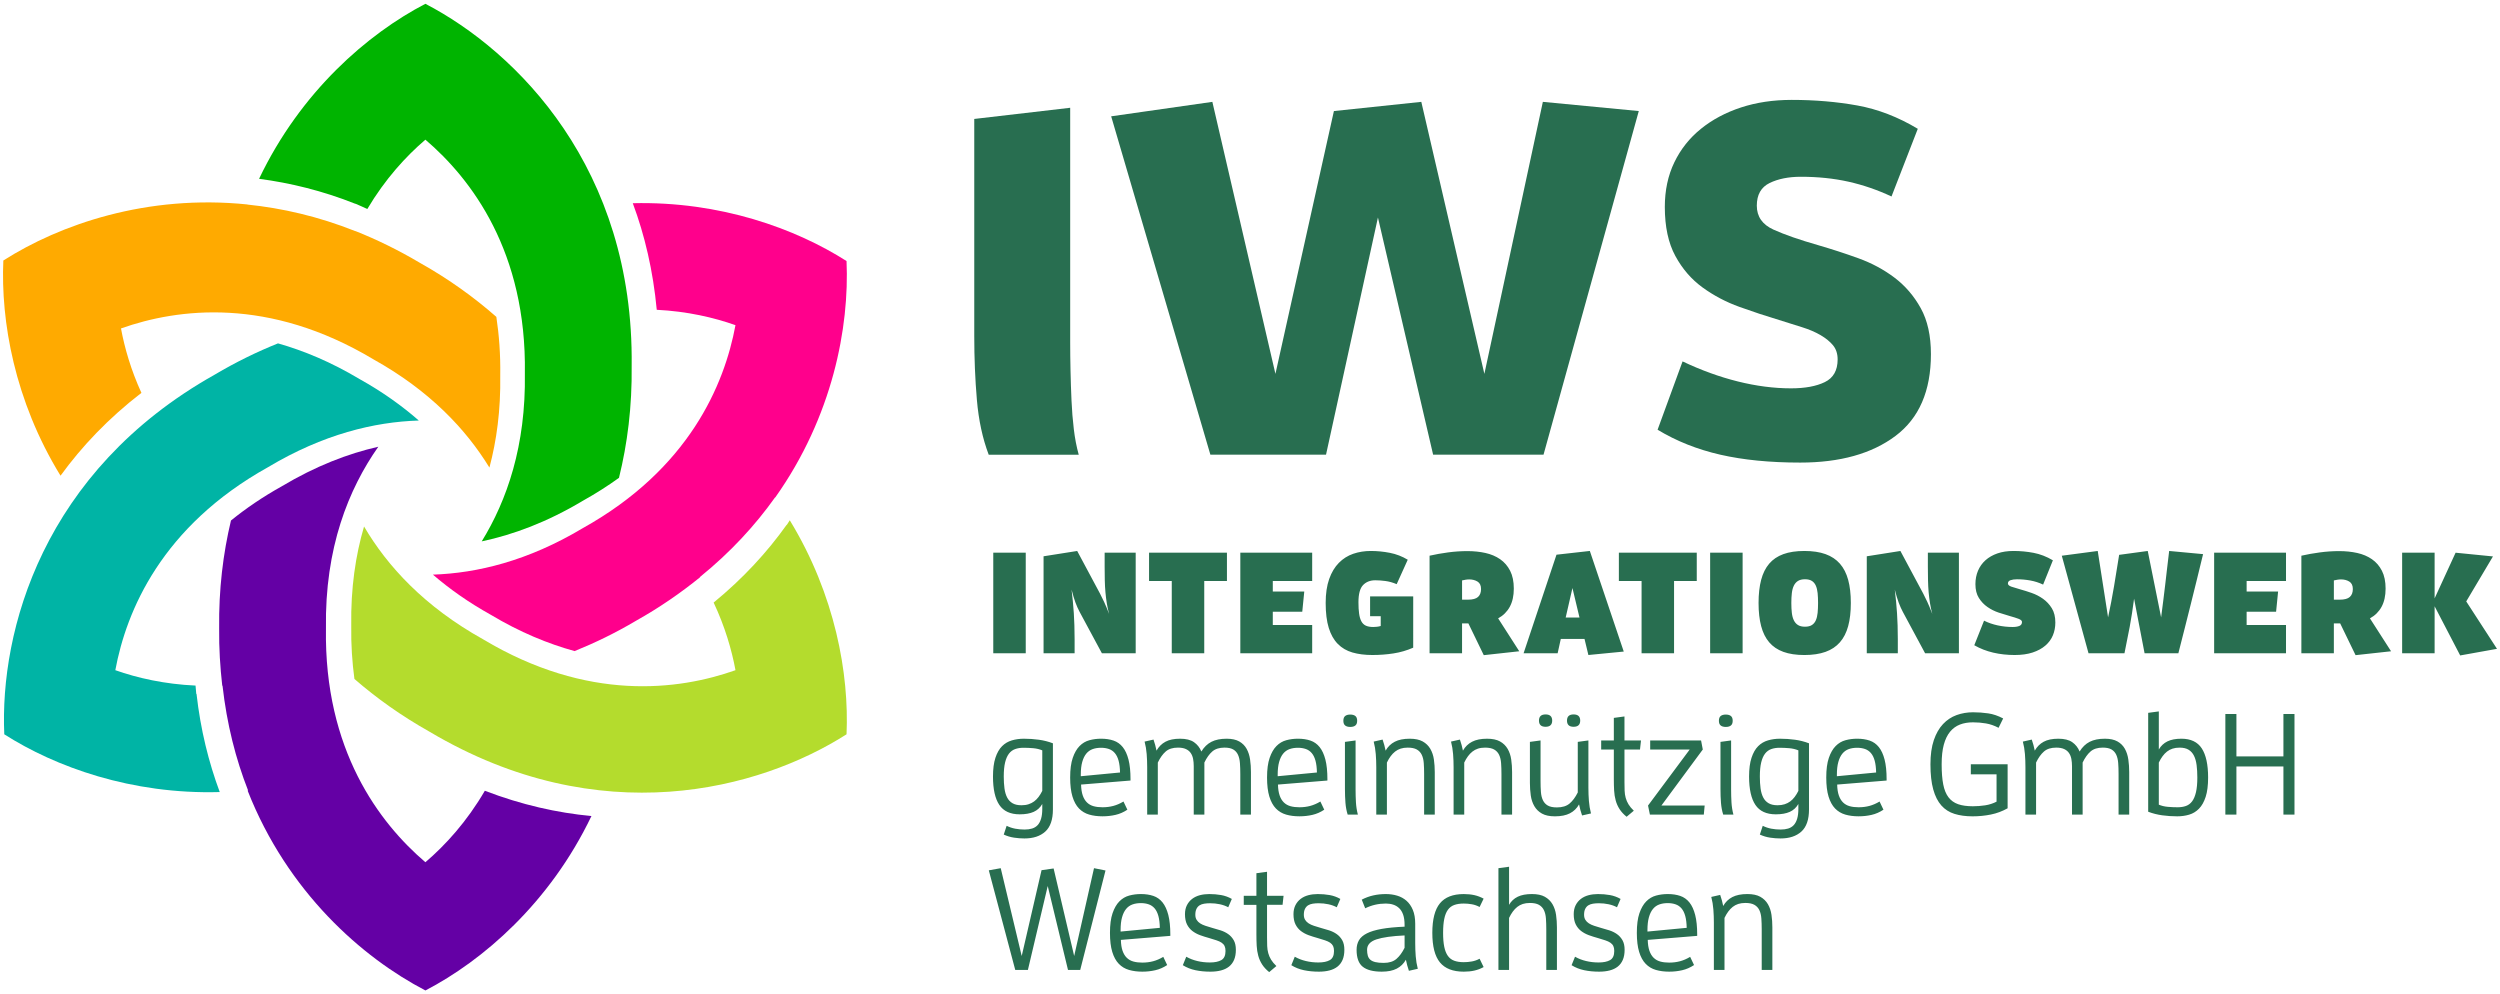 <?xml version="1.0" encoding="utf-8"?>
<!-- Generator: Adobe Illustrator 16.0.4, SVG Export Plug-In . SVG Version: 6.00 Build 0)  -->
<!DOCTYPE svg PUBLIC "-//W3C//DTD SVG 1.1//EN" "http://www.w3.org/Graphics/SVG/1.1/DTD/svg11.dtd">
<svg version="1.1" id="Ebene_1" xmlns="http://www.w3.org/2000/svg" xmlns:xlink="http://www.w3.org/1999/xlink" x="0px" y="0px"
	 width="595.279px" height="236.693px" viewBox="0 0 595.279 236.693" enable-background="new 0 0 595.279 236.693"
	 xml:space="preserve">
<g>
	<path fill="#00B400" d="M150.407,87.117c0.565-47.02-27.303-74.868-49.114-86.212
		c-13.696,7.123-29.678,20.865-39.603,41.67c7.402,0.981,15.063,2.822,22.926,5.951
		c0.004-0.009,0.009-0.016,0.013-0.024c0.94,0.374,1.893,0.853,2.837,1.261
		c4.211-7.1,9.196-12.553,13.828-16.507c10.969,9.361,24.134,26.717,23.682,55.674
		c0.269,17.169-4.261,30.222-10.271,39.977c7.516-1.592,15.585-4.588,24.044-9.648
		c3.133-1.744,6.003-3.581,8.64-5.484C149.392,105.681,150.523,96.822,150.407,87.117L150.407,87.117z"/>
	<g>
		<g>
			<g>
				<g>
					<path fill="#B4DC2D" d="M188.058,123.884c-0.252,0.363-0.45,0.74-0.709,1.103
						c-0.01-0.014-0.017-0.027-0.025-0.041c-4.618,6.5-10.367,12.764-17.398,18.531
						c2.699,5.738,4.305,11.264,5.2,16.102c-13.592,4.818-35.205,7.541-60.057-7.332
						c-14.011-7.799-22.842-17.432-28.385-26.883c-2.006,6.828-3.187,14.654-3.047,23.619
						c-0.071,4.516,0.223,8.719,0.754,12.684c5.203,4.527,11.145,8.779,17.962,12.607
						c40.437,24,78.487,13.789,99.218,0.572C202.2,160.55,198.921,141.698,188.058,123.884L188.058,123.884z
						 M60.902,123.87c-0.751,0.539-1.546,1.065-2.253,1.615c0.408,1.031,0.841,2.064,1.294,3.1
						C60.234,126.989,60.545,125.411,60.902,123.87L60.902,123.87z"/>
				</g>
			</g>
		</g>
		<g>
			<g>
				<g>
					<path fill="#00B4A5" d="M1.019,174.847c12.143,7.744,30.269,14.354,51.304,13.75
						c-2.632-7.082-4.573-14.85-5.529-23.381c-0.022,0.002-0.043,0-0.065,0c-0.072-0.646-0.106-1.32-0.17-1.973
						c-7.367-0.332-13.854-1.807-19.099-3.664c2.624-14.18,11.071-34.26,36.376-48.346
						c13.1-7.839,25.287-10.771,35.886-11.101c-3.994-3.489-8.635-6.825-14.112-9.875
						c-6.747-4.037-13.243-6.743-19.417-8.496c-4.968,1.995-9.998,4.439-15.072,7.449
						C10.119,112.23-0.066,150.286,1.019,174.847L1.019,174.847z"/>
				</g>
			</g>
		</g>
		<g>
			<g>
				<g>
					<path fill="#FFAA00" d="M58.933,48.685C34.99,46.216,14.239,53.459,0.795,62.031
						c-0.634,14.366,2.624,33.346,13.618,51.236c5.061-6.963,11.379-13.655,19.26-19.72
						c-2.498-5.466-4.007-10.718-4.863-15.342c13.594-4.819,35.205-7.542,60.057,7.329
						c13.48,7.503,22.1,16.697,27.669,25.801c1.71-6.429,2.706-13.688,2.576-21.918
						c0.079-5.004-0.273-9.638-0.927-13.968c-5.258-4.613-11.243-8.956-18.173-12.847
						c-5.179-3.073-10.315-5.57-15.385-7.587c-0.004,0.008-0.008,0.016-0.012,0.023
						c-8.842-3.519-17.448-5.476-25.694-6.329C58.925,48.702,58.929,48.694,58.933,48.685L58.933,48.685z"/>
				</g>
			</g>
		</g>
	</g>
	<path fill="#FF008C" d="M184.58,118.474c13.699-19.312,17.683-40.578,16.991-56.315
		c-12.068-7.694-30.034-14.278-50.897-13.771c2.845,7.613,4.835,16.076,5.707,25.378
		c7.224,0.361,13.579,1.831,18.744,3.661c-2.623,14.181-11.072,34.259-36.378,48.344
		c-13.021,7.793-25.115,10.703-35.665,11.057c3.924,3.377,8.466,6.602,13.776,9.557
		c6.947,4.158,13.628,6.902,19.963,8.648c4.83-1.959,9.715-4.309,14.645-7.236
		c5.669-3.18,10.693-6.672,15.236-10.355c-0.012-0.018-0.021-0.037-0.03-0.055
		c7.261-5.883,13.153-12.299,17.881-18.952C184.564,118.446,184.571,118.461,184.58,118.474L184.58,118.474z"/>
	<path fill="#6400A5" d="M115.446,188.288c-4.279,7.356-9.406,12.967-14.153,17.021
		c-10.966-9.361-24.133-26.719-23.679-55.676c-0.301-19.193,5.405-33.215,12.467-43.264
		c-7.213,1.645-14.925,4.6-22.986,9.424c-4.566,2.542-8.565,5.281-12.099,8.146
		c-1.868,7.83-2.925,16.361-2.812,25.693c-0.057,4.754,0.246,9.262,0.734,13.627c0.022-0.002,0.043,0.002,0.065,0
		c1.026,9.162,3.151,17.479,6.09,24.969c-0.04,0.004-0.078,0.002-0.119,0.006
		c9.518,24.234,27.357,39.816,42.342,47.607c13.664-7.104,29.604-20.805,39.533-41.533
		C132.69,193.544,124.18,191.645,115.446,188.288L115.446,188.288z"/>
	<polygon fill="#286E50" points="367.529,108.269 390.214,26.443 367.372,24.253 353.447,89.025 338.429,24.253 
		317.619,26.443 303.695,89.025 288.676,24.253 264.583,27.696 288.206,108.269 315.741,108.269 328.103,51.789 
		341.244,108.269 	"/>
	<path fill="#286E50" d="M256.858,108.269c-0.523-1.877-0.915-3.912-1.173-6.102c-0.263-2.19-0.445-4.459-0.548-6.806
		c-0.106-2.347-0.184-4.718-0.235-7.118c-0.054-2.398-0.078-4.641-0.078-6.729V25.661l-22.842,2.661v51.629
		c0,5.32,0.207,10.404,0.625,15.254c0.416,4.851,1.355,9.207,2.816,13.065H256.858L256.858,108.269z"/>
	<path fill="#286E50" d="M394.69,102.323c4.483,2.714,9.466,4.694,14.942,5.946
		c5.475,1.252,11.812,1.877,19.009,1.877c9.489,0,17.053-2.113,22.686-6.337s8.448-10.717,8.448-19.479
		c0-4.381-0.809-8.03-2.426-10.952c-1.617-2.918-3.702-5.343-6.259-7.274c-2.556-1.929-5.424-3.467-8.604-4.615
		c-3.182-1.147-6.389-2.19-9.621-3.129c-4.381-1.252-7.901-2.477-10.56-3.677
		c-2.66-1.198-3.99-3.103-3.99-5.711c0-2.606,1.017-4.405,3.051-5.397c2.034-0.99,4.511-1.486,7.432-1.486
		c4.068,0,7.846,0.391,11.344,1.173c3.491,0.782,6.906,1.956,10.246,3.521l6.259-16.114
		c-4.694-2.816-9.493-4.667-14.394-5.555c-4.904-0.885-10.12-1.329-15.646-1.329
		c-4.38,0-8.398,0.602-12.047,1.799c-3.651,1.2-6.833,2.894-9.544,5.085c-2.714,2.19-4.826,4.85-6.336,7.979
		c-1.514,3.13-2.269,6.677-2.269,10.64c0,4.693,0.834,8.58,2.503,11.655c1.668,3.078,3.833,5.581,6.492,7.51
		c2.66,1.932,5.581,3.469,8.763,4.615c3.182,1.149,6.336,2.19,9.465,3.129c1.981,0.626,3.806,1.2,5.478,1.722
		c1.666,0.522,3.129,1.148,4.38,1.877c1.251,0.731,2.24,1.54,2.974,2.426c0.727,0.887,1.095,2.009,1.095,3.363
		c0,2.608-1.018,4.407-3.052,5.397c-2.034,0.993-4.721,1.486-8.057,1.486c-4.068,0-8.292-0.548-12.672-1.643
		c-4.382-1.096-8.763-2.685-13.143-4.771L394.69,102.323L394.69,102.323z"/>
	<path fill="#286E50" d="M254.303,230.954h2.909l6.022-23.682l-2.738-0.549l-4.722,20.908l-4.894-20.84l-2.875,0.41
		l-4.723,20.432l-4.996-20.908l-2.84,0.512l6.297,23.717h3.011l4.723-19.986L254.303,230.954L254.303,230.954z
		 M276.991,227.837c-0.799,0.482-1.603,0.828-2.412,1.045c-0.81,0.217-1.673,0.324-2.584,0.324
		c-0.799,0-1.506-0.082-2.122-0.256c-0.615-0.17-1.142-0.469-1.574-0.891c-0.434-0.422-0.769-0.981-1.01-1.676
		c-0.239-0.695-0.371-1.557-0.394-2.584l11.773-0.959v-0.307c0-1.871-0.16-3.428-0.479-4.672
		c-0.32-1.242-0.776-2.236-1.368-2.978c-0.594-0.74-1.324-1.258-2.191-1.555s-1.858-0.445-2.977-0.445
		c-0.958,0-1.883,0.119-2.772,0.359s-1.671,0.701-2.343,1.387c-0.674,0.684-1.216,1.625-1.626,2.822
		c-0.411,1.197-0.615,2.756-0.615,4.67c0,1.826,0.181,3.338,0.546,4.537c0.365,1.195,0.884,2.143,1.557,2.838
		c0.675,0.699,1.484,1.182,2.431,1.455c0.947,0.273,2.002,0.412,3.166,0.412c1.072,0,2.104-0.115,3.096-0.344
		c0.992-0.229,1.935-0.639,2.824-1.23L276.991,227.837L276.991,227.837z M266.828,221.817v-0.379
		c0-1.185,0.113-2.189,0.342-3.01c0.227-0.822,0.548-1.484,0.959-1.986c0.41-0.502,0.911-0.861,1.505-1.076
		c0.592-0.217,1.267-0.326,2.019-0.326c0.684,0,1.306,0.096,1.865,0.291c0.559,0.193,1.031,0.519,1.419,0.973
		c0.388,0.459,0.685,1.062,0.89,1.816c0.206,0.754,0.319,1.691,0.342,2.807L266.828,221.817L266.828,221.817z
		 M281.646,229.823c0.912,0.57,1.916,0.969,3.012,1.197c1.095,0.229,2.28,0.344,3.559,0.344
		c0.935,0,1.774-0.098,2.515-0.293c0.741-0.193,1.375-0.494,1.899-0.906c0.524-0.41,0.93-0.947,1.216-1.609
		c0.284-0.66,0.427-1.459,0.427-2.393c0-0.935-0.171-1.699-0.513-2.295c-0.343-0.592-0.781-1.078-1.318-1.455
		c-0.536-0.377-1.141-0.672-1.815-0.889c-0.672-0.217-1.351-0.418-2.035-0.598
		c-0.548-0.16-1.066-0.32-1.558-0.48c-0.49-0.16-0.912-0.353-1.267-0.582
		c-0.353-0.229-0.632-0.506-0.836-0.838c-0.207-0.332-0.31-0.736-0.31-1.215c0-0.57,0.091-1.037,0.273-1.404
		c0.183-0.363,0.429-0.644,0.736-0.838s0.678-0.324,1.112-0.393c0.433-0.068,0.9-0.102,1.403-0.102
		c0.799,0,1.567,0.08,2.31,0.238c0.741,0.158,1.408,0.398,2.002,0.719l0.856-1.984
		c-0.799-0.455-1.648-0.764-2.549-0.924c-0.902-0.16-1.843-0.238-2.823-0.238c-0.8,0-1.547,0.09-2.241,0.272
		c-0.697,0.184-1.308,0.475-1.832,0.873c-0.525,0.4-0.94,0.9-1.249,1.506c-0.308,0.606-0.463,1.318-0.463,2.139
		c0,0.981,0.16,1.791,0.479,2.432c0.319,0.637,0.747,1.162,1.284,1.574c0.536,0.408,1.145,0.74,1.831,0.992
		c0.684,0.25,1.404,0.478,2.156,0.684c0.684,0.203,1.272,0.387,1.762,0.547s0.895,0.35,1.215,0.565
		c0.319,0.217,0.553,0.48,0.702,0.787c0.147,0.309,0.223,0.701,0.223,1.182c0,1.072-0.331,1.797-0.993,2.172
		c-0.662,0.379-1.574,0.565-2.737,0.565c-1.027,0-2.019-0.113-2.978-0.342s-1.837-0.568-2.635-1.027
		L281.646,229.823L281.646,229.823z M303.922,230.028c-0.547-0.525-0.968-1.031-1.267-1.523
		c-0.296-0.488-0.518-1.002-0.666-1.539c-0.148-0.535-0.233-1.105-0.257-1.711s-0.035-1.283-0.035-2.035v-7.769
		h3.696l0.239-2.154h-3.936v-5.715l-2.531,0.342v5.373h-3.012v2.156h3.012v7.049c0,0.959,0.021,1.859,0.068,2.705
		c0.045,0.844,0.172,1.637,0.376,2.377c0.204,0.742,0.513,1.432,0.924,2.07c0.411,0.641,0.97,1.244,1.678,1.815
		L303.922,230.028L303.922,230.028z M307.481,229.823c0.913,0.57,1.917,0.969,3.012,1.197s2.281,0.344,3.56,0.344
		c0.935,0,1.773-0.098,2.516-0.293c0.74-0.193,1.374-0.494,1.899-0.906c0.522-0.41,0.928-0.947,1.214-1.609
		c0.285-0.66,0.427-1.459,0.427-2.393c0-0.935-0.169-1.699-0.512-2.295c-0.342-0.592-0.781-1.078-1.317-1.455
		c-0.538-0.377-1.142-0.672-1.815-0.889c-0.674-0.217-1.352-0.418-2.036-0.598
		c-0.547-0.16-1.067-0.32-1.557-0.48c-0.491-0.16-0.914-0.353-1.267-0.582
		c-0.354-0.229-0.633-0.506-0.838-0.838c-0.206-0.332-0.308-0.736-0.308-1.215c0-0.57,0.09-1.037,0.273-1.404
		c0.183-0.363,0.428-0.644,0.734-0.838c0.31-0.193,0.68-0.324,1.112-0.393c0.435-0.068,0.902-0.102,1.404-0.102
		c0.798,0,1.569,0.08,2.31,0.238s1.408,0.398,2.003,0.719l0.856-1.984c-0.799-0.455-1.648-0.764-2.551-0.924
		c-0.902-0.158-1.841-0.238-2.823-0.238c-0.799,0-1.545,0.09-2.24,0.272c-0.698,0.184-1.306,0.475-1.832,0.873
		c-0.526,0.4-0.941,0.9-1.249,1.506s-0.462,1.318-0.462,2.139c0,0.981,0.16,1.791,0.479,2.432
		c0.319,0.637,0.746,1.162,1.282,1.574c0.536,0.408,1.147,0.74,1.831,0.992c0.686,0.25,1.403,0.478,2.157,0.684
		c0.684,0.203,1.27,0.387,1.762,0.547c0.49,0.16,0.895,0.35,1.216,0.565c0.317,0.217,0.551,0.48,0.701,0.787
		c0.148,0.309,0.222,0.701,0.222,1.182c0,1.072-0.331,1.797-0.991,2.172c-0.663,0.379-1.574,0.565-2.739,0.565
		c-1.025,0-2.019-0.113-2.976-0.342c-0.959-0.229-1.837-0.568-2.636-1.027L307.481,229.823L307.481,229.823z
		 M337.595,230.679c-0.251-0.957-0.417-1.949-0.495-2.977c-0.082-1.027-0.12-2.076-0.12-3.147v-4.588
		c0-1.299-0.188-2.4-0.565-3.303c-0.376-0.898-0.885-1.631-1.522-2.189c-0.64-0.557-1.382-0.963-2.226-1.213
		c-0.844-0.254-1.733-0.377-2.669-0.377c-1.051,0-2.054,0.105-3.011,0.322c-0.958,0.219-1.872,0.555-2.739,1.01
		l0.822,2.057c1.527-0.754,3.17-1.131,4.928-1.131c0.615,0,1.192,0.086,1.728,0.258
		c0.535,0.168,1.009,0.449,1.42,0.836s0.731,0.908,0.959,1.557c0.226,0.65,0.341,1.467,0.341,2.447v0.412
		c-2.188,0.09-4.014,0.268-5.476,0.529c-1.459,0.264-2.63,0.617-3.507,1.062
		c-0.879,0.443-1.506,0.99-1.882,1.643c-0.376,0.648-0.565,1.408-0.565,2.275c0,1.914,0.491,3.262,1.474,4.037
		c0.98,0.775,2.483,1.164,4.516,1.164c1.46,0,2.652-0.24,3.575-0.721c0.926-0.477,1.648-1.184,2.175-2.121
		c0.182,0.914,0.421,1.793,0.717,2.637L337.595,230.679L337.595,230.679z M334.447,225.683
		c-0.569,1.143-1.22,2.025-1.95,2.652s-1.734,0.94-3.011,0.94c-0.822,0-1.488-0.062-2.003-0.188
		c-0.513-0.125-0.912-0.315-1.196-0.566c-0.286-0.248-0.487-0.574-0.6-0.975
		c-0.113-0.398-0.172-0.859-0.172-1.385c0-1.162,0.742-1.99,2.225-2.482c1.483-0.488,3.718-0.803,6.707-0.941
		V225.683L334.447,225.683z M352.31,228.284c-0.593,0.318-1.208,0.537-1.848,0.65
		c-0.639,0.115-1.278,0.172-1.917,0.172c-0.889,0-1.648-0.115-2.273-0.344c-0.63-0.229-1.137-0.615-1.524-1.164
		c-0.388-0.547-0.674-1.266-0.855-2.156c-0.184-0.889-0.275-1.994-0.275-3.318c0-1.322,0.092-2.43,0.275-3.32
		c0.181-0.891,0.467-1.607,0.855-2.154s0.894-0.935,1.524-1.164c0.625-0.229,1.385-0.342,2.273-0.342
		c0.639,0,1.278,0.057,1.917,0.172c0.64,0.111,1.255,0.33,1.848,0.648l0.958-1.986
		c-0.707-0.385-1.443-0.666-2.207-0.838c-0.764-0.17-1.603-0.254-2.516-0.254c-2.578,0-4.472,0.734-5.68,2.205
		c-1.21,1.473-1.813,3.816-1.813,7.033s0.604,5.561,1.813,7.033c1.208,1.471,3.102,2.207,5.68,2.207
		c0.912,0,1.752-0.086,2.516-0.258s1.5-0.449,2.207-0.838L352.31,228.284L352.31,228.284z M370.722,230.954v-10.131
		c0-1.027-0.07-2.019-0.206-2.977c-0.137-0.959-0.423-1.809-0.856-2.551c-0.435-0.74-1.039-1.326-1.815-1.762
		c-0.775-0.434-1.802-0.65-3.078-0.65c-1.37,0-2.494,0.211-3.371,0.633c-0.881,0.424-1.57,1.066-2.071,1.934
		v-9.068l-2.532,0.344v24.229h2.532v-12.389c0.273-0.57,0.569-1.074,0.889-1.506
		c0.319-0.435,0.675-0.805,1.062-1.113c0.388-0.307,0.825-0.541,1.316-0.701c0.491-0.158,1.057-0.24,1.693-0.24
		c0.914,0,1.631,0.148,2.157,0.445c0.523,0.299,0.918,0.719,1.181,1.266c0.263,0.549,0.423,1.211,0.479,1.986
		s0.085,1.645,0.085,2.602v9.65H370.722L370.722,230.954z M374.212,229.823c0.911,0.57,1.915,0.969,3.01,1.197
		c1.097,0.229,2.281,0.344,3.56,0.344c0.935,0,1.775-0.098,2.516-0.293c0.74-0.193,1.376-0.494,1.899-0.906
		c0.524-0.41,0.928-0.947,1.214-1.609c0.285-0.66,0.429-1.459,0.429-2.393c0-0.935-0.171-1.699-0.514-2.295
		c-0.342-0.592-0.781-1.078-1.317-1.455s-1.142-0.672-1.815-0.889c-0.672-0.217-1.352-0.418-2.036-0.598
		c-0.547-0.16-1.065-0.32-1.557-0.48s-0.912-0.353-1.267-0.582c-0.352-0.229-0.633-0.506-0.838-0.838
		c-0.204-0.332-0.308-0.736-0.308-1.215c0-0.57,0.092-1.037,0.273-1.404c0.183-0.363,0.428-0.644,0.736-0.838
		c0.308-0.193,0.678-0.324,1.112-0.393c0.433-0.068,0.9-0.102,1.402-0.102c0.799,0,1.569,0.08,2.312,0.238
		c0.74,0.158,1.406,0.398,2.001,0.719l0.856-1.984c-0.799-0.455-1.648-0.764-2.551-0.924
		c-0.9-0.16-1.841-0.238-2.823-0.238c-0.797,0-1.545,0.09-2.24,0.272c-0.696,0.184-1.306,0.475-1.832,0.873
		c-0.524,0.4-0.94,0.9-1.249,1.506c-0.308,0.606-0.462,1.318-0.462,2.139c0,0.981,0.16,1.791,0.479,2.432
		c0.319,0.637,0.748,1.162,1.284,1.574c0.536,0.408,1.145,0.74,1.831,0.992c0.685,0.25,1.401,0.478,2.155,0.684
		c0.684,0.203,1.272,0.387,1.764,0.547c0.489,0.16,0.894,0.35,1.214,0.565c0.319,0.217,0.553,0.48,0.701,0.787
		c0.148,0.309,0.222,0.701,0.222,1.182c0,1.072-0.331,1.797-0.991,2.172c-0.662,0.379-1.574,0.565-2.737,0.565
		c-1.027,0-2.019-0.113-2.978-0.342s-1.837-0.568-2.634-1.027L374.212,229.823L374.212,229.823z M402.445,227.837
		c-0.799,0.482-1.603,0.828-2.414,1.045c-0.809,0.217-1.67,0.324-2.584,0.324c-0.799,0-1.504-0.082-2.122-0.256
		c-0.615-0.17-1.14-0.469-1.574-0.891c-0.433-0.422-0.769-0.981-1.009-1.676
		c-0.24-0.695-0.37-1.557-0.394-2.584l11.773-0.959v-0.307c0-1.871-0.16-3.428-0.479-4.672
		c-0.319-1.242-0.775-2.236-1.368-2.978c-0.594-0.74-1.325-1.258-2.189-1.555
		c-0.869-0.297-1.861-0.445-2.978-0.445c-0.959,0-1.884,0.119-2.772,0.359s-1.672,0.701-2.344,1.387
		c-0.675,0.684-1.216,1.625-1.628,2.822c-0.409,1.197-0.614,2.756-0.614,4.67c0,1.826,0.182,3.338,0.549,4.537
		c0.364,1.195,0.883,2.143,1.556,2.838c0.673,0.699,1.482,1.182,2.43,1.455c0.948,0.273,2.002,0.412,3.165,0.412
		c1.073,0,2.104-0.115,3.098-0.344c0.992-0.229,1.934-0.639,2.823-1.23L402.445,227.837L402.445,227.837z
		 M392.279,221.817v-0.379c0-1.185,0.113-2.189,0.343-3.01c0.228-0.822,0.548-1.484,0.959-1.986
		c0.409-0.502,0.911-0.861,1.504-1.076c0.594-0.217,1.267-0.326,2.021-0.326c0.684,0,1.306,0.096,1.864,0.291
		c0.56,0.193,1.031,0.519,1.421,0.973c0.388,0.459,0.684,1.062,0.889,1.816c0.206,0.754,0.319,1.691,0.343,2.807
		L392.279,221.817L392.279,221.817z M422.018,230.954v-10.131c0-1.027-0.067-2.019-0.206-2.977
		c-0.137-0.959-0.421-1.809-0.856-2.551c-0.433-0.74-1.036-1.326-1.812-1.762
		c-0.777-0.434-1.804-0.65-3.08-0.65c-1.459,0-2.651,0.24-3.575,0.719c-0.926,0.48-1.65,1.188-2.175,2.123
		c-0.183-0.912-0.423-1.791-0.719-2.637l-2.122,0.48c0.252,0.957,0.417,1.951,0.497,2.977s0.121,2.076,0.121,3.148
		v11.26h2.53v-12.389c0.275-0.57,0.57-1.074,0.89-1.506c0.32-0.435,0.673-0.805,1.06-1.113
		c0.388-0.307,0.828-0.541,1.316-0.701c0.491-0.16,1.057-0.24,1.695-0.24c0.912,0,1.631,0.148,2.156,0.445
		c0.526,0.299,0.919,0.719,1.182,1.266c0.261,0.549,0.421,1.211,0.477,1.986s0.086,1.643,0.086,2.602v9.65
		H422.018L422.018,230.954z"/>
	<path fill="#286E50" d="M248.178,188.317c-0.274,0.549-0.571,1.035-0.89,1.455c-0.321,0.424-0.675,0.775-1.062,1.062
		c-0.388,0.285-0.826,0.508-1.316,0.666c-0.49,0.162-1.056,0.24-1.693,0.24c-0.868,0-1.574-0.16-2.122-0.48
		c-0.549-0.318-0.977-0.775-1.284-1.367c-0.308-0.594-0.519-1.31-0.633-2.156
		c-0.114-0.842-0.172-1.791-0.172-2.84c0-1.369,0.109-2.49,0.325-3.371c0.217-0.879,0.525-1.574,0.924-2.088
		c0.399-0.512,0.891-0.873,1.472-1.076c0.583-0.207,1.238-0.31,1.969-0.31c0.775,0,1.551,0.035,2.327,0.103
		c0.775,0.068,1.493,0.24,2.155,0.514v9.648H248.178z M239.005,198.722c0.8,0.365,1.62,0.611,2.465,0.736
		c0.844,0.127,1.665,0.188,2.464,0.188c2.099,0,3.753-0.547,4.962-1.641c1.209-1.096,1.815-2.853,1.815-5.271
		v-15.742c-1.073-0.41-2.19-0.695-3.354-0.854c-1.163-0.16-2.349-0.24-3.558-0.24
		c-1.006,0-1.956,0.131-2.858,0.395c-0.901,0.262-1.683,0.723-2.344,1.387c-0.662,0.662-1.187,1.58-1.574,2.752
		c-0.389,1.178-0.582,2.664-0.582,4.465c0,3.012,0.502,5.268,1.506,6.76c1.004,1.494,2.623,2.244,4.859,2.244
		c1.346,0,2.452-0.195,3.319-0.584c0.866-0.387,1.551-1.012,2.054-1.881v1.162c0,0.938-0.098,1.723-0.291,2.361
		c-0.194,0.637-0.469,1.148-0.821,1.523c-0.353,0.375-0.794,0.644-1.318,0.805s-1.118,0.238-1.779,0.238
		c-0.775,0-1.522-0.068-2.242-0.205c-0.719-0.139-1.397-0.367-2.035-0.685L239.005,198.722L239.005,198.722z
		 M267.512,190.851c-0.799,0.48-1.603,0.828-2.413,1.045c-0.81,0.217-1.671,0.324-2.583,0.324
		c-0.799,0-1.506-0.086-2.122-0.256s-1.142-0.469-1.573-0.889c-0.434-0.424-0.771-0.981-1.01-1.678
		c-0.239-0.695-0.371-1.557-0.395-2.584l11.773-0.959v-0.309c0-1.869-0.159-3.426-0.478-4.672
		c-0.32-1.242-0.776-2.234-1.369-2.977c-0.594-0.74-1.323-1.26-2.19-1.555
		c-0.867-0.299-1.858-0.447-2.977-0.447c-0.958,0-1.883,0.119-2.772,0.361c-0.89,0.24-1.672,0.701-2.344,1.385
		c-0.674,0.684-1.216,1.625-1.625,2.824c-0.411,1.197-0.617,2.754-0.617,4.672c0,1.824,0.183,3.336,0.548,4.531
		c0.365,1.199,0.884,2.147,1.557,2.844c0.673,0.695,1.483,1.178,2.43,1.453c0.947,0.275,2.002,0.41,3.166,0.41
		c1.072,0,2.104-0.113,3.097-0.342c0.992-0.227,1.934-0.639,2.823-1.234L267.512,190.851L267.512,190.851z
		 M257.349,184.829v-0.377c0-1.185,0.113-2.189,0.342-3.014c0.228-0.818,0.548-1.48,0.958-1.982
		c0.411-0.502,0.913-0.861,1.506-1.08c0.593-0.215,1.267-0.324,2.019-0.324c0.685,0,1.305,0.1,1.864,0.291
		c0.559,0.195,1.032,0.519,1.421,0.979c0.387,0.455,0.684,1.059,0.89,1.81c0.204,0.752,0.319,1.69,0.342,2.807
		L257.349,184.829L257.349,184.829z M297.865,193.966v-10.129c0-1.025-0.067-2.019-0.204-2.977
		c-0.138-0.959-0.411-1.809-0.821-2.551c-0.411-0.74-0.998-1.33-1.763-1.762s-1.763-0.65-2.995-0.65
		c-1.46,0-2.669,0.246-3.627,0.734c-0.959,0.492-1.756,1.262-2.396,2.311c-0.389-0.935-0.976-1.676-1.763-2.225
		c-0.787-0.547-1.888-0.82-3.302-0.82c-1.438,0-2.602,0.238-3.49,0.721c-0.89,0.477-1.598,1.184-2.123,2.119
		c-0.183-0.912-0.423-1.789-0.719-2.635l-2.122,0.48c0.252,0.957,0.417,1.949,0.497,2.977s0.12,2.076,0.12,3.148
		v11.258h2.531v-12.389c0.548-1.141,1.176-2.019,1.883-2.635s1.678-0.924,2.909-0.924
		c0.775,0,1.408,0.115,1.899,0.344c0.49,0.229,0.873,0.541,1.145,0.941c0.273,0.398,0.463,0.867,0.565,1.402
		c0.102,0.535,0.153,1.113,0.153,1.728v11.531h2.533v-12.389c0.548-1.141,1.174-2.019,1.882-2.635
		c0.707-0.615,1.677-0.924,2.907-0.924c0.891,0,1.587,0.148,2.089,0.445c0.502,0.295,0.878,0.719,1.129,1.266
		s0.405,1.211,0.462,1.986s0.086,1.643,0.086,2.6v9.65H297.865L297.865,193.966z M314.395,190.851
		c-0.799,0.48-1.603,0.828-2.412,1.045c-0.81,0.217-1.671,0.324-2.583,0.324c-0.801,0-1.508-0.086-2.122-0.256
		c-0.617-0.17-1.142-0.469-1.574-0.889c-0.435-0.424-0.771-0.981-1.012-1.678
		c-0.237-0.695-0.37-1.557-0.394-2.584l11.773-0.959v-0.309c0-1.869-0.159-3.426-0.477-4.672
		c-0.321-1.242-0.777-2.234-1.369-2.977c-0.595-0.74-1.323-1.26-2.19-1.555
		c-0.867-0.299-1.86-0.447-2.977-0.447c-0.959,0-1.883,0.119-2.773,0.361c-0.89,0.24-1.671,0.701-2.344,1.385
		c-0.674,0.684-1.216,1.625-1.625,2.824c-0.411,1.197-0.617,2.754-0.617,4.672c0,1.824,0.183,3.336,0.549,4.531
		c0.365,1.199,0.883,2.147,1.558,2.844c0.672,0.695,1.482,1.178,2.43,1.453c0.944,0.275,2.001,0.41,3.166,0.41
		c1.069,0,2.103-0.113,3.096-0.342c0.992-0.227,1.933-0.639,2.823-1.234L314.395,190.851L314.395,190.851z
		 M304.231,184.829v-0.377c0-1.185,0.114-2.189,0.343-3.014c0.228-0.818,0.547-1.48,0.958-1.982
		c0.409-0.502,0.912-0.861,1.507-1.08c0.592-0.215,1.265-0.324,2.019-0.324c0.684,0,1.305,0.1,1.864,0.291
		c0.56,0.195,1.032,0.519,1.421,0.979c0.388,0.455,0.684,1.059,0.89,1.81c0.205,0.752,0.318,1.69,0.341,2.807
		L304.231,184.829L304.231,184.829z M323.326,193.966c-0.251-0.957-0.405-1.935-0.461-2.924
		c-0.059-0.994-0.086-2.002-0.086-3.029v-11.705l-2.533,0.344v11.225c0,1.164,0.041,2.252,0.119,3.268
		c0.08,1.016,0.257,1.957,0.531,2.822H323.326L323.326,193.966z M322.727,172.747
		c0.286-0.225,0.429-0.604,0.429-1.129s-0.143-0.898-0.429-1.129c-0.284-0.227-0.69-0.344-1.214-0.344
		c-0.526,0-0.93,0.115-1.216,0.344c-0.284,0.231-0.427,0.604-0.427,1.129s0.143,0.902,0.427,1.129
		c0.286,0.229,0.69,0.344,1.216,0.344C322.037,173.091,322.443,172.976,322.727,172.747L322.727,172.747z
		 M341.634,193.966v-10.129c0-1.025-0.068-2.019-0.204-2.977c-0.137-0.959-0.423-1.809-0.856-2.551
		c-0.435-0.74-1.039-1.33-1.815-1.762c-0.777-0.432-1.802-0.65-3.08-0.65c-1.46,0-2.652,0.238-3.575,0.721
		c-0.924,0.477-1.648,1.184-2.173,2.119c-0.185-0.912-0.425-1.789-0.721-2.635l-2.12,0.48
		c0.249,0.957,0.415,1.949,0.495,2.977s0.121,2.076,0.121,3.148v11.258h2.53v-12.389
		c0.273-0.57,0.569-1.072,0.89-1.506c0.319-0.434,0.673-0.805,1.062-1.111c0.386-0.307,0.826-0.543,1.317-0.701
		c0.489-0.16,1.055-0.24,1.693-0.24c0.912,0,1.631,0.15,2.157,0.445c0.523,0.297,0.917,0.717,1.181,1.268
		c0.261,0.545,0.421,1.211,0.477,1.982c0.057,0.777,0.085,1.645,0.085,2.602v9.65H341.634L341.634,193.966z
		 M360.045,193.966v-10.129c0-1.025-0.068-2.019-0.205-2.977c-0.137-0.959-0.423-1.809-0.856-2.551
		c-0.435-0.74-1.038-1.33-1.813-1.762s-1.803-0.65-3.081-0.65c-1.459,0-2.651,0.238-3.575,0.721
		c-0.924,0.477-1.648,1.184-2.174,2.119c-0.182-0.912-0.421-1.789-0.718-2.635l-2.121,0.48
		c0.249,0.957,0.414,1.949,0.494,2.977s0.121,2.076,0.121,3.148v11.258h2.533v-12.389
		c0.273-0.57,0.568-1.072,0.889-1.506c0.319-0.434,0.672-0.805,1.062-1.111c0.388-0.307,0.826-0.543,1.317-0.701
		c0.488-0.16,1.054-0.24,1.693-0.24c0.911,0,1.632,0.15,2.156,0.445c0.524,0.297,0.918,0.717,1.181,1.268
		c0.262,0.545,0.421,1.211,0.479,1.982c0.057,0.777,0.086,1.645,0.086,2.602v9.65H360.045L360.045,193.966z
		 M378.833,193.69c-0.251-0.957-0.417-1.947-0.497-2.975c-0.079-1.027-0.12-2.076-0.12-3.148v-11.26l-2.531,0.342
		v12.047c-0.571,1.141-1.222,2.019-1.952,2.635c-0.729,0.617-1.732,0.924-3.011,0.924
		c-0.935,0-1.66-0.148-2.172-0.445c-0.515-0.295-0.902-0.717-1.164-1.266c-0.263-0.549-0.423-1.209-0.478-1.984
		c-0.059-0.775-0.086-1.645-0.086-2.602v-9.65l-2.533,0.342v9.787c0,1.027,0.068,2.019,0.205,2.978
		c0.138,0.957,0.423,1.807,0.856,2.549c0.433,0.742,1.037,1.33,1.812,1.762c0.775,0.435,1.803,0.652,3.08,0.652
		c1.462,0,2.652-0.24,3.576-0.721c0.925-0.478,1.647-1.185,2.174-2.121c0.182,0.914,0.421,1.793,0.719,2.635
		L378.833,193.69L378.833,193.69z M369.594,171.585c0-0.981-0.526-1.473-1.574-1.473
		c-1.051,0-1.574,0.492-1.574,1.473c0,0.979,0.523,1.471,1.574,1.471C369.068,173.056,369.594,172.564,369.594,171.585
		L369.594,171.585L369.594,171.585z M376.265,171.585c0-0.981-0.523-1.473-1.574-1.473c-1.048,0-1.572,0.492-1.572,1.473
		c0,0.979,0.524,1.471,1.572,1.471C375.741,173.056,376.265,172.564,376.265,171.585L376.265,171.585L376.265,171.585z
		 M389.029,193.042c-0.548-0.525-0.969-1.031-1.265-1.523c-0.298-0.49-0.52-1.004-0.668-1.541
		c-0.148-0.535-0.234-1.105-0.256-1.709c-0.025-0.606-0.035-1.283-0.035-2.035v-7.769h3.696l0.24-2.156h-3.937
		v-5.715l-2.532,0.344v5.371h-3.013v2.158h3.013v7.049c0,0.959,0.021,1.859,0.068,2.705
		c0.046,0.844,0.171,1.637,0.378,2.377c0.204,0.742,0.512,1.432,0.923,2.07s0.969,1.244,1.676,1.812
		L389.029,193.042L389.029,193.042z M405.697,193.966l0.204-2.156h-10.301l9.856-13.344l-0.411-2.158h-12.115v2.158
		h9.413l-9.925,13.344l0.445,2.156H405.697L405.697,193.966z M412.745,193.966c-0.251-0.957-0.405-1.935-0.462-2.924
		c-0.058-0.994-0.085-2.002-0.085-3.029v-11.705l-2.533,0.344v11.225c0,1.164,0.039,2.252,0.119,3.268
		c0.079,1.016,0.257,1.957,0.529,2.822H412.745L412.745,193.966z M412.146,172.747
		c0.284-0.225,0.429-0.604,0.429-1.129s-0.144-0.898-0.429-1.129c-0.285-0.227-0.69-0.344-1.214-0.344
		c-0.526,0-0.93,0.115-1.216,0.344c-0.285,0.231-0.427,0.604-0.427,1.129s0.142,0.902,0.427,1.129
		c0.286,0.229,0.69,0.344,1.216,0.344C411.455,173.091,411.861,172.976,412.146,172.747L412.146,172.747z
		 M428.212,188.317c-0.273,0.549-0.571,1.035-0.889,1.455c-0.319,0.424-0.674,0.775-1.062,1.062
		s-0.826,0.508-1.317,0.666c-0.491,0.16-1.056,0.24-1.693,0.24c-0.867,0-1.574-0.16-2.121-0.48
		c-0.55-0.318-0.977-0.775-1.284-1.367c-0.309-0.594-0.52-1.31-0.634-2.156
		c-0.114-0.842-0.171-1.791-0.171-2.84c0-1.369,0.108-2.49,0.325-3.371c0.216-0.879,0.524-1.574,0.924-2.088
		c0.399-0.512,0.89-0.873,1.473-1.076c0.581-0.207,1.237-0.31,1.966-0.31c0.775,0,1.553,0.035,2.328,0.103
		s1.493,0.24,2.155,0.514V188.317L428.212,188.317z M419.041,198.722c0.799,0.365,1.619,0.611,2.465,0.736
		c0.844,0.127,1.666,0.188,2.463,0.188c2.098,0,3.752-0.547,4.962-1.641c1.208-1.096,1.815-2.853,1.815-5.271v-15.742
		c-1.074-0.41-2.19-0.695-3.353-0.854c-1.165-0.16-2.35-0.24-3.56-0.24c-1.004,0-1.956,0.131-2.856,0.395
		c-0.902,0.262-1.684,0.723-2.346,1.387c-0.661,0.662-1.185,1.58-1.572,2.752c-0.39,1.178-0.583,2.664-0.583,4.465
		c0,3.012,0.503,5.268,1.506,6.76c1.004,1.494,2.623,2.244,4.859,2.244c1.345,0,2.451-0.195,3.32-0.584
		c0.867-0.387,1.551-1.012,2.052-1.881v1.162c0,0.938-0.098,1.723-0.29,2.361
		c-0.195,0.637-0.468,1.148-0.822,1.523c-0.352,0.377-0.793,0.644-1.317,0.805s-1.116,0.238-1.779,0.238
		c-0.775,0-1.523-0.068-2.24-0.205c-0.719-0.139-1.399-0.367-2.036-0.685L419.041,198.722L419.041,198.722z
		 M447.546,190.851c-0.799,0.48-1.602,0.828-2.412,1.045c-0.809,0.217-1.672,0.324-2.583,0.324
		c-0.799,0-1.505-0.086-2.122-0.256c-0.616-0.17-1.142-0.469-1.574-0.889c-0.433-0.424-0.769-0.981-1.01-1.678
		c-0.239-0.695-0.37-1.557-0.394-2.584l11.773-0.959v-0.309c0-1.869-0.16-3.426-0.479-4.672
		c-0.319-1.242-0.775-2.234-1.367-2.977c-0.595-0.74-1.325-1.26-2.192-1.555
		c-0.865-0.299-1.858-0.447-2.976-0.447c-0.958,0-1.884,0.119-2.772,0.361c-0.89,0.24-1.672,0.701-2.344,1.385
		c-0.674,0.684-1.216,1.625-1.625,2.824c-0.411,1.197-0.615,2.754-0.615,4.672c0,1.824,0.181,3.336,0.545,4.531
		c0.366,1.199,0.885,2.147,1.557,2.844c0.675,0.695,1.485,1.178,2.431,1.453s2.002,0.41,3.165,0.41
		c1.073,0,2.106-0.113,3.096-0.342c0.993-0.227,1.935-0.639,2.823-1.234L447.546,190.851L447.546,190.851z
		 M437.383,184.829v-0.377c0-1.185,0.113-2.189,0.344-3.014c0.226-0.818,0.547-1.48,0.958-1.982
		c0.409-0.502,0.912-0.861,1.504-1.08c0.593-0.215,1.267-0.324,2.021-0.324c0.685,0,1.306,0.1,1.865,0.291
		c0.559,0.195,1.03,0.519,1.42,0.979c0.388,0.455,0.685,1.059,0.889,1.81c0.207,0.752,0.319,1.69,0.343,2.807
		L437.383,184.829L437.383,184.829z M478.037,181.987h-8.76v2.397h6.125v6.502c-0.844,0.435-1.751,0.725-2.72,0.873
		c-0.97,0.148-1.946,0.221-2.927,0.221c-1.391,0-2.562-0.164-3.507-0.492c-0.947-0.332-1.711-0.883-2.293-1.645
		c-0.583-0.764-0.998-1.785-1.249-3.064c-0.252-1.277-0.376-2.873-0.376-4.789c0-1.848,0.169-3.406,0.512-4.672
		c0.344-1.264,0.838-2.295,1.489-3.082c0.65-0.787,1.432-1.355,2.344-1.709s1.95-0.531,3.113-0.531
		c1.051,0,2.077,0.086,3.081,0.258c1.005,0.172,2.009,0.518,3.012,1.045l1.095-2.227
		c-1.21-0.639-2.402-1.043-3.577-1.213c-1.175-0.172-2.377-0.258-3.61-0.258c-1.367,0-2.667,0.223-3.9,0.666
		c-1.231,0.447-2.309,1.16-3.232,2.141c-0.926,0.981-1.656,2.258-2.192,3.832c-0.535,1.574-0.803,3.492-0.803,5.75
		c0,2.394,0.223,4.391,0.667,5.986c0.444,1.598,1.089,2.871,1.933,3.818s1.888,1.615,3.131,2
		c1.243,0.389,2.675,0.584,4.296,0.584c1.507,0,2.96-0.144,4.363-0.43c1.404-0.285,2.731-0.781,3.986-1.488V181.987
		L478.037,181.987z M506.988,193.966v-10.129c0-1.025-0.068-2.019-0.206-2.977c-0.137-0.959-0.409-1.809-0.82-2.551
		c-0.411-0.74-1-1.33-1.764-1.762s-1.761-0.65-2.992-0.65c-1.462,0-2.67,0.246-3.628,0.734
		c-0.959,0.492-1.758,1.262-2.397,2.311c-0.388-0.935-0.974-1.676-1.761-2.225
		c-0.787-0.547-1.889-0.82-3.303-0.82c-1.435,0-2.602,0.238-3.491,0.721c-0.889,0.477-1.596,1.184-2.122,2.119
		c-0.182-0.912-0.421-1.789-0.717-2.635l-2.122,0.48c0.251,0.957,0.415,1.949,0.497,2.977
		c0.079,1.027,0.118,2.076,0.118,3.148v11.258h2.533v-12.389c0.548-1.141,1.175-2.019,1.882-2.635
		c0.706-0.615,1.676-0.924,2.909-0.924c0.775,0,1.409,0.115,1.9,0.344c0.488,0.229,0.87,0.541,1.145,0.941
		c0.273,0.398,0.462,0.867,0.565,1.402c0.102,0.535,0.154,1.113,0.154,1.728v11.531h2.531v-12.389
		c0.549-1.141,1.175-2.019,1.882-2.635s1.678-0.924,2.909-0.924c0.891,0,1.586,0.148,2.089,0.445
		c0.5,0.295,0.876,0.719,1.128,1.266c0.251,0.547,0.405,1.211,0.462,1.986c0.059,0.775,0.086,1.643,0.086,2.6
		v9.65H506.988L506.988,193.966z M511.505,193.282c1.073,0.41,2.192,0.693,3.356,0.854s2.348,0.24,3.558,0.24
		c1.004,0,1.95-0.131,2.841-0.395c0.891-0.26,1.672-0.734,2.344-1.42c0.673-0.682,1.202-1.625,1.592-2.822
		c0.388-1.197,0.581-2.731,0.581-4.604c0-3.078-0.503-5.389-1.506-6.928c-1.004-1.541-2.623-2.311-4.859-2.311
		c-1.345,0-2.451,0.211-3.318,0.633c-0.869,0.424-1.553,1.066-2.054,1.934v-9.068l-2.533,0.34V193.282
		L511.505,193.282z M514.038,181.579c0.273-0.57,0.57-1.074,0.891-1.508c0.317-0.434,0.672-0.805,1.06-1.111
		s0.828-0.543,1.317-0.701c0.491-0.16,1.056-0.24,1.695-0.24c0.864,0,1.574,0.166,2.119,0.498
		c0.548,0.33,0.977,0.805,1.284,1.42c0.31,0.615,0.52,1.363,0.634,2.24c0.114,0.881,0.171,1.867,0.171,2.961
		c0,1.414-0.109,2.584-0.325,3.508c-0.218,0.924-0.524,1.648-0.924,2.172c-0.399,0.527-0.89,0.891-1.471,1.096
		c-0.583,0.207-1.239,0.307-1.968,0.307c-0.775,0-1.553-0.033-2.326-0.102c-0.778-0.068-1.495-0.238-2.157-0.514
		V181.579L514.038,181.579z M546.343,193.966v-23.953h-2.634v10.096h-11.192v-10.096h-2.634v23.953h2.634V182.501
		h11.192v11.465H546.343L546.343,193.966z"/>
	<path fill="#286E50" d="M244.242,155.554v-23.953h-7.734v23.953H244.242L244.242,155.554z M270.421,155.554v-23.953
		h-7.393v3.353c0,1.143,0.012,2.215,0.034,3.219c0.023,1.004,0.074,1.957,0.155,2.856
		c0.08,0.902,0.186,1.775,0.325,2.617c0.137,0.846,0.318,1.691,0.548,2.533c-0.457-1.184-0.856-2.143-1.198-2.873
		c-0.343-0.729-0.663-1.381-0.959-1.949l-5.441-10.164l-8.008,1.264v23.1h7.393v-3.353
		c0-1.185-0.018-2.281-0.052-3.285s-0.08-1.973-0.137-2.91c-0.058-0.934-0.131-1.85-0.223-2.752
		s-0.194-1.855-0.308-2.859c0.319,1.256,0.627,2.281,0.923,3.08c0.297,0.799,0.628,1.541,0.993,2.227l5.305,9.854
		h8.042V155.554L270.421,155.554z M286.745,155.554v-17.211h5.405v-6.742h-18.547v6.742h5.406v17.211H286.745
		L286.745,155.554z M312.445,155.554v-6.74h-9.378v-3.147h7.017l0.479-4.824h-7.496v-2.5h9.378v-6.74h-17.111
		v23.953h17.111V155.554z M336.502,142.005h-10.267v4.725h2.531v2.326c-0.296,0.09-0.599,0.152-0.906,0.185
		c-0.31,0.035-0.6,0.053-0.873,0.053c-0.731,0-1.322-0.109-1.778-0.324c-0.458-0.217-0.81-0.566-1.062-1.045
		c-0.251-0.478-0.429-1.09-0.529-1.832c-0.103-0.742-0.154-1.635-0.154-2.686c0-1.961,0.364-3.322,1.095-4.09
		c0.731-0.762,1.699-1.145,2.909-1.145c0.729,0,1.533,0.055,2.412,0.17c0.877,0.115,1.773,0.365,2.688,0.754
		l2.634-5.818c-1.323-0.799-2.743-1.346-4.259-1.643c-1.52-0.297-3.03-0.443-4.536-0.443
		c-1.483,0-2.874,0.221-4.176,0.666c-1.3,0.445-2.439,1.162-3.421,2.154c-0.982,0.994-1.752,2.275-2.312,3.85
		c-0.557,1.574-0.838,3.481-0.838,5.715c0,2.373,0.246,4.354,0.737,5.939c0.49,1.584,1.207,2.856,2.156,3.812
		c0.945,0.961,2.11,1.639,3.49,2.039c1.379,0.397,2.959,0.598,4.74,0.598c1.711,0,3.38-0.123,5.011-0.377
		c1.633-0.25,3.202-0.707,4.708-1.369V142.005L336.502,142.005z M353.303,156.001l8.452-0.926l-5.03-7.836
		c1.21-0.66,2.133-1.578,2.772-2.754c0.639-1.176,0.959-2.617,0.959-4.328c0-1.69-0.291-3.102-0.873-4.244
		c-0.583-1.139-1.376-2.061-2.379-2.756c-1.004-0.695-2.173-1.19-3.508-1.488c-1.334-0.297-2.767-0.443-4.294-0.443
		c-1.506,0-3.036,0.1-4.587,0.307s-3.022,0.469-4.415,0.787v23.236h7.735v-7.119h1.506L353.303,156.001
		L353.303,156.001z M348.136,142.792v-4.586c0.296-0.068,0.587-0.123,0.873-0.172c0.284-0.047,0.565-0.068,0.838-0.068
		c0.754,0,1.408,0.172,1.968,0.514s0.838,0.935,0.838,1.777c0,0.822-0.24,1.451-0.717,1.883
		c-0.481,0.435-1.28,0.65-2.397,0.65h-1.403V142.792L348.136,142.792z M386.635,155.145l-8.076-23.955l-7.94,0.891
		l-7.836,23.473h8.111l0.752-3.42h5.646l0.924,3.832L386.635,155.145L386.635,155.145z M376.094,147.034h-3.285
		l1.609-7.016L376.094,147.034L376.094,147.034z M398.612,155.554v-17.211h5.407v-6.742h-18.547v6.742h5.406v17.211
		H398.612L398.612,155.554z M414.936,155.554v-23.953h-7.733v23.953H414.936L414.936,155.554z M428.126,148.831
		c-0.421-0.26-0.752-0.637-0.991-1.127c-0.24-0.492-0.399-1.084-0.479-1.781c-0.08-0.695-0.119-1.477-0.119-2.344
		c0-0.865,0.039-1.648,0.119-2.346c0.08-0.695,0.239-1.289,0.479-1.779c0.239-0.49,0.57-0.867,0.991-1.129
		c0.423-0.262,0.977-0.395,1.66-0.395s1.233,0.133,1.643,0.395c0.411,0.262,0.725,0.639,0.941,1.129
		c0.216,0.49,0.36,1.084,0.429,1.779s0.102,1.477,0.102,2.346c0,0.867-0.034,1.647-0.102,2.344
		s-0.213,1.289-0.429,1.781c-0.217,0.49-0.53,0.867-0.941,1.127c-0.409,0.264-0.959,0.395-1.643,0.395
		S428.549,149.095,428.126,148.831L428.126,148.831z M434.681,155.214c1.392-0.5,2.533-1.26,3.422-2.275
		c0.89-1.014,1.545-2.297,1.968-3.852c0.421-1.551,0.633-3.385,0.633-5.508s-0.212-3.959-0.633-5.51
		c-0.423-1.551-1.078-2.834-1.968-3.85c-0.889-1.014-2.03-1.773-3.422-2.275c-1.394-0.502-3.068-0.752-5.031-0.752
		c-1.962,0-3.634,0.25-5.013,0.752c-1.38,0.502-2.504,1.26-3.371,2.275s-1.506,2.299-1.915,3.85
		c-0.411,1.551-0.618,3.389-0.618,5.51s0.207,3.957,0.618,5.508c0.409,1.555,1.048,2.838,1.915,3.852
		s1.991,1.775,3.371,2.275c1.379,0.502,3.051,0.754,5.013,0.754C431.613,155.968,433.287,155.714,434.681,155.214
		L434.681,155.214z M466.439,155.554v-23.953h-7.393v3.353c0,1.143,0.012,2.215,0.035,3.219
		c0.021,1.004,0.072,1.957,0.151,2.856c0.08,0.902,0.19,1.775,0.326,2.617c0.136,0.846,0.319,1.691,0.547,2.533
		c-0.456-1.184-0.856-2.143-1.196-2.873c-0.343-0.729-0.662-1.381-0.958-1.949l-5.442-10.164l-8.008,1.264v23.1
		h7.392v-3.353c0-1.185-0.017-2.281-0.05-3.285c-0.035-1.004-0.08-1.973-0.139-2.91
		c-0.057-0.934-0.131-1.85-0.222-2.752c-0.09-0.902-0.193-1.855-0.309-2.859
		c0.319,1.256,0.628,2.281,0.926,3.08c0.296,0.799,0.627,1.541,0.992,2.227l5.303,9.854h8.044V155.554
		L466.439,155.554z M470.099,153.64c1.392,0.799,2.896,1.385,4.517,1.762c1.619,0.377,3.32,0.565,5.1,0.565
		c1.643,0,3.068-0.199,4.278-0.598c1.208-0.4,2.218-0.947,3.028-1.643c0.809-0.695,1.408-1.512,1.796-2.447
		s0.583-1.951,0.583-3.045c0-1.371-0.281-2.504-0.84-3.406c-0.56-0.9-1.255-1.647-2.087-2.24
		c-0.832-0.592-1.74-1.062-2.72-1.402c-0.982-0.344-1.889-0.627-2.721-0.856c-0.834-0.229-1.529-0.44-2.088-0.633
		c-0.56-0.193-0.838-0.451-0.838-0.769c0-0.365,0.204-0.623,0.615-0.771c0.411-0.146,0.924-0.221,1.539-0.221
		c1.072,0,2.14,0.096,3.199,0.287c1.062,0.195,2.071,0.521,3.03,0.977l2.326-5.783
		c-1.506-0.891-3.039-1.482-4.602-1.779c-1.563-0.297-3.155-0.445-4.776-0.445c-1.435,0-2.714,0.193-3.832,0.582
		c-1.116,0.389-2.063,0.93-2.839,1.625c-0.777,0.697-1.37,1.529-1.781,2.498
		c-0.409,0.971-0.615,2.035-0.615,3.199c0,1.324,0.274,2.418,0.822,3.285c0.547,0.869,1.231,1.586,2.052,2.156
		c0.822,0.57,1.712,1.016,2.671,1.334c0.959,0.32,1.848,0.594,2.669,0.824c0.82,0.227,1.505,0.441,2.052,0.648
		c0.548,0.205,0.822,0.457,0.822,0.752c0,0.459-0.204,0.771-0.615,0.941c-0.411,0.172-0.947,0.258-1.607,0.258
		c-1.188,0-2.367-0.125-3.544-0.377c-1.175-0.252-2.265-0.627-3.268-1.131L470.099,153.64L470.099,153.64z
		 M510.65,155.554h8.043c0.524-2.051,1.033-4.047,1.522-5.986c0.49-1.94,0.976-3.867,1.455-5.783
		c0.479-1.918,0.959-3.85,1.438-5.801c0.479-1.951,0.969-3.963,1.472-6.039l-8.076-0.754
		c-0.184,1.482-0.349,2.873-0.497,4.176c-0.148,1.301-0.296,2.58-0.444,3.832
		c-0.147,1.256-0.304,2.522-0.462,3.801c-0.161,1.275-0.331,2.611-0.514,4.002l-3.183-15.81l-6.81,0.924
		c-0.39,2.488-0.795,4.981-1.216,7.479c-0.423,2.498-0.894,4.967-1.42,7.408l-2.463-15.81l-8.556,1.131
		l6.365,23.234h8.556c0.205-1.094,0.415-2.154,0.632-3.182c0.218-1.027,0.422-2.064,0.617-3.115
		c0.193-1.049,0.376-2.123,0.546-3.215c0.171-1.096,0.337-2.258,0.496-3.492L510.65,155.554L510.65,155.554z
		 M544.324,155.554v-6.74h-9.376v-3.147h7.015l0.479-4.824h-7.494v-2.5h9.376v-6.74h-17.111v23.953h17.111V155.554z
		 M560.888,156.001l8.452-0.926l-5.03-7.836c1.208-0.66,2.133-1.578,2.772-2.754
		c0.637-1.176,0.956-2.617,0.956-4.328c0-1.69-0.29-3.102-0.872-4.244c-0.581-1.139-1.374-2.061-2.378-2.756
		c-1.003-0.695-2.172-1.19-3.509-1.488c-1.335-0.297-2.765-0.443-4.294-0.443c-1.505,0-3.034,0.1-4.585,0.307
		c-1.553,0.207-3.023,0.469-4.415,0.787v23.236h7.735v-7.119h1.504L560.888,156.001L560.888,156.001z M555.721,142.792
		v-4.586c0.296-0.068,0.586-0.123,0.871-0.172c0.284-0.047,0.565-0.068,0.84-0.068
		c0.752,0,1.408,0.172,1.966,0.514c0.56,0.342,0.84,0.935,0.84,1.777c0,0.822-0.24,1.451-0.72,1.883
		c-0.478,0.435-1.277,0.65-2.397,0.65h-1.4V142.792L555.721,142.792z M585.8,156.069l8.761-1.574l-7.322-11.291
		l6.363-10.713l-8.896-0.887l-4.996,10.879v-10.879h-7.734v23.953h7.734v-11.191L585.8,156.069L585.8,156.069z"/>
</g>
</svg>
